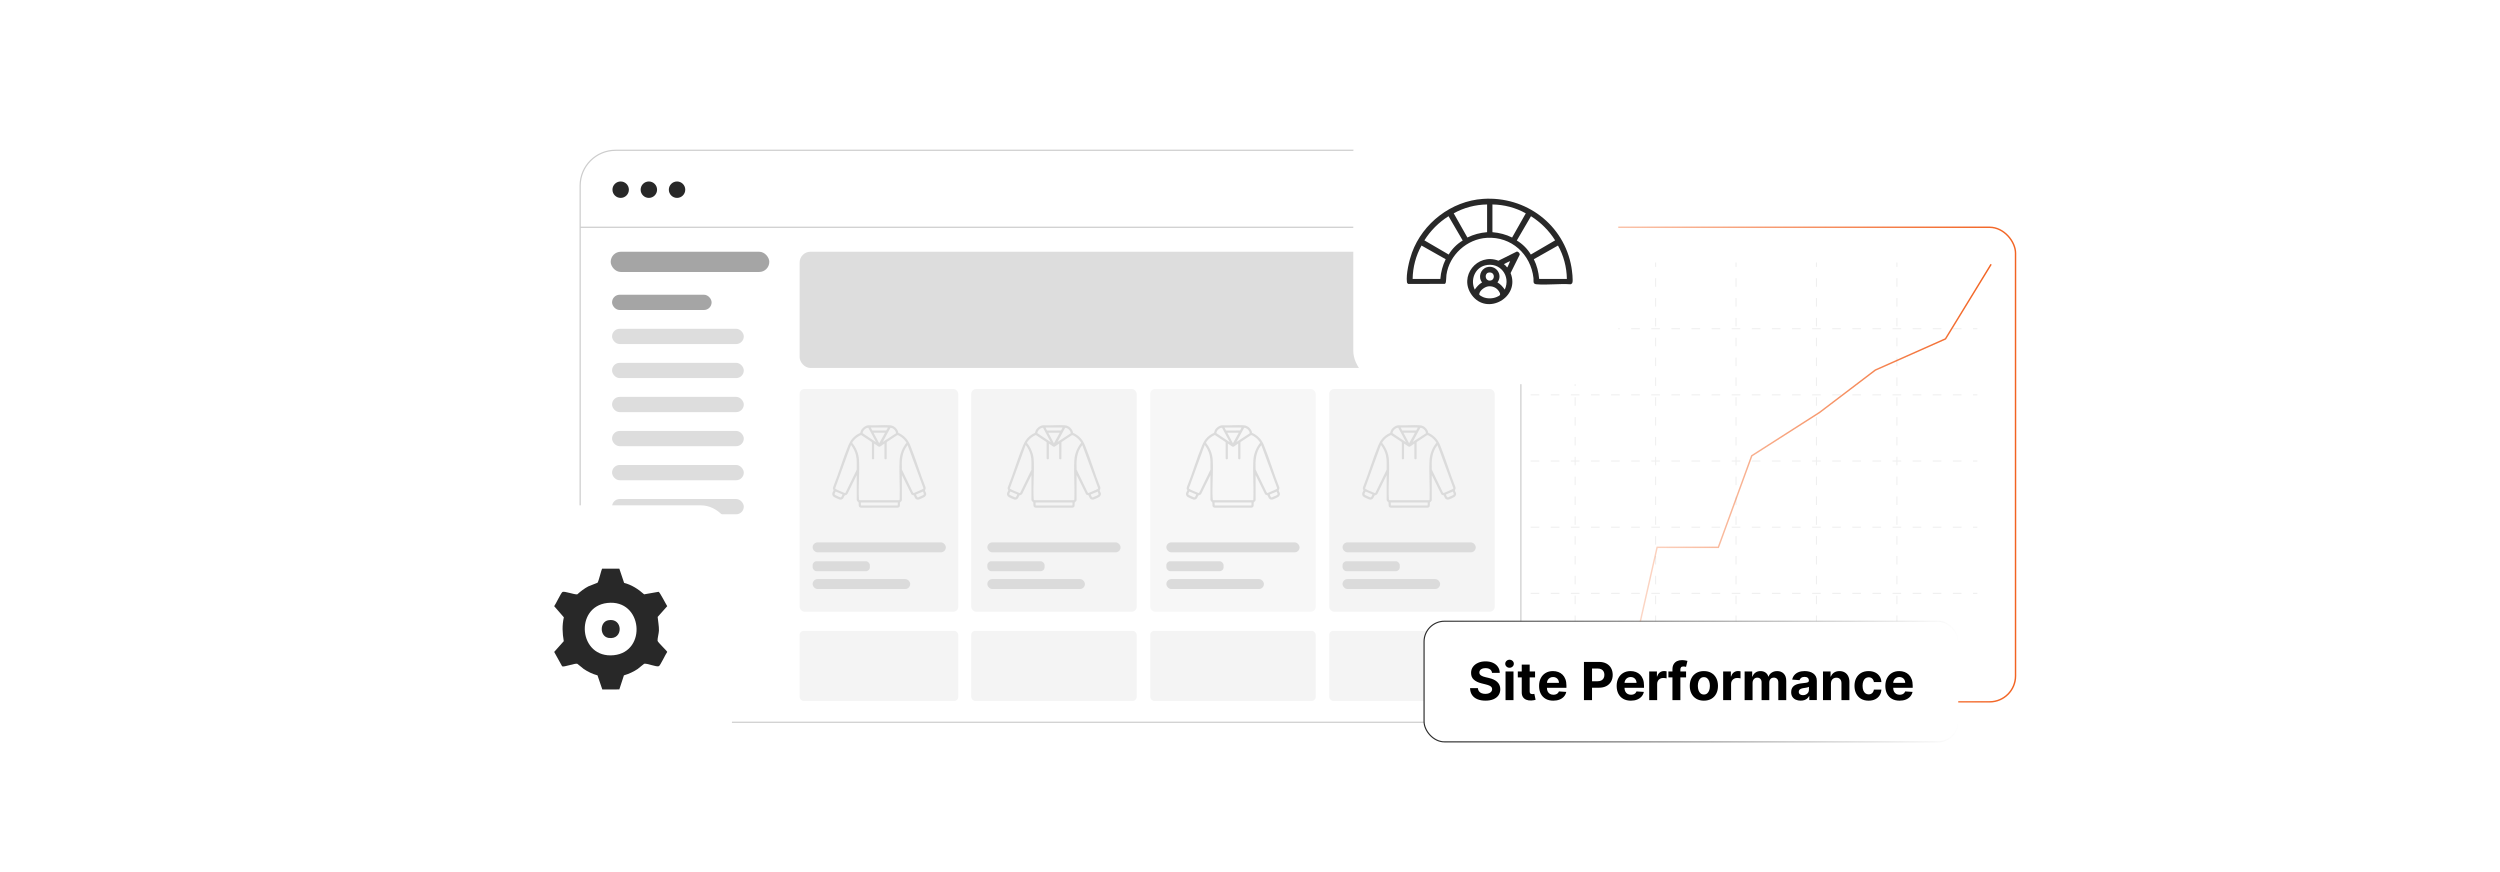 <?xml version="1.0" encoding="UTF-8"?><svg id="a" xmlns="http://www.w3.org/2000/svg" xmlns:xlink="http://www.w3.org/1999/xlink" viewBox="0 0 860 300"><defs><linearGradient id="b" x1="478.366" y1="159.807" x2="693.592" y2="159.807" gradientUnits="userSpaceOnUse"><stop offset="0" stop-color="#f26322" stop-opacity="0"/><stop offset=".48" stop-color="#f26322" stop-opacity=".508"/><stop offset=".838" stop-color="#f26322" stop-opacity=".861"/><stop offset="1" stop-color="#f26322"/></linearGradient><linearGradient id="c" x1="524.468" y1="158.958" x2="685.158" y2="158.958" xlink:href="#b"/><filter id="d" x="190.029" y="41.982" width="342.96" height="216.24" filterUnits="userSpaceOnUse"><feOffset dx="0" dy="0"/><feGaussianBlur result="e" stdDeviation="3.091"/><feFlood flood-color="#969696" flood-opacity=".3"/><feComposite in2="e" operator="in"/><feComposite in="SourceGraphic"/></filter><filter id="f" x="153.835" y="161.068" width="110.64" height="110.64" filterUnits="userSpaceOnUse"><feOffset dx="0" dy="0"/><feGaussianBlur result="g" stdDeviation="4.196"/><feFlood flood-color="#a5a5a5" flood-opacity=".3"/><feComposite in2="g" operator="in"/><feComposite in="SourceGraphic"/></filter><linearGradient id="h" x1="489.682" y1="234.453" x2="673.835" y2="234.453" gradientUnits="userSpaceOnUse"><stop offset="0" stop-color="#282828"/><stop offset="1" stop-color="#282828" stop-opacity="0"/></linearGradient><filter id="i" x="467.669" y="191.702" width="228.24" height="85.68" filterUnits="userSpaceOnUse"><feOffset dx="0" dy="0"/><feGaussianBlur result="j" stdDeviation="7.265"/><feFlood flood-color="#969696" flood-opacity=".3"/><feComposite in2="j" operator="in"/><feComposite in="SourceGraphic"/></filter><filter id="k" x="451.987" y="27.46" width="118.56" height="118.56" filterUnits="userSpaceOnUse"><feOffset dx="0" dy="0"/><feGaussianBlur result="l" stdDeviation="4.492"/><feFlood flood-color="#a5a5a5" flood-opacity=".3"/><feComposite in2="l" operator="in"/><feComposite in="SourceGraphic"/></filter></defs><rect x="478.616" y="78.183" width="214.726" height="163.247" rx="8.91" ry="8.91" fill="none" stroke="url(#b)" stroke-miterlimit="10" stroke-width=".5"/><line x1="514.182" y1="204.119" x2="515.682" y2="204.119" fill="none" stroke="#efefef" stroke-miterlimit="10" stroke-width=".369"/><line x1="519.634" y1="204.119" x2="676.732" y2="204.119" fill="none" stroke="#efefef" stroke-dasharray="2.964 3.952" stroke-miterlimit="10" stroke-width=".369"/><line x1="678.708" y1="204.119" x2="680.208" y2="204.119" fill="none" stroke="#efefef" stroke-miterlimit="10" stroke-width=".369"/><line x1="514.182" y1="181.357" x2="515.682" y2="181.357" fill="none" stroke="#efefef" stroke-miterlimit="10" stroke-width=".369"/><line x1="519.634" y1="181.357" x2="676.732" y2="181.357" fill="none" stroke="#efefef" stroke-dasharray="2.964 3.952" stroke-miterlimit="10" stroke-width=".369"/><line x1="678.708" y1="181.357" x2="680.208" y2="181.357" fill="none" stroke="#efefef" stroke-miterlimit="10" stroke-width=".369"/><line x1="514.182" y1="158.596" x2="515.682" y2="158.596" fill="none" stroke="#efefef" stroke-miterlimit="10" stroke-width=".369"/><line x1="519.634" y1="158.596" x2="676.732" y2="158.596" fill="none" stroke="#efefef" stroke-dasharray="2.964 3.952" stroke-miterlimit="10" stroke-width=".369"/><line x1="678.708" y1="158.596" x2="680.208" y2="158.596" fill="none" stroke="#efefef" stroke-miterlimit="10" stroke-width=".369"/><line x1="514.182" y1="135.834" x2="515.682" y2="135.834" fill="none" stroke="#efefef" stroke-miterlimit="10" stroke-width=".369"/><line x1="519.634" y1="135.834" x2="676.732" y2="135.834" fill="none" stroke="#efefef" stroke-dasharray="2.964 3.952" stroke-miterlimit="10" stroke-width=".369"/><line x1="678.708" y1="135.834" x2="680.208" y2="135.834" fill="none" stroke="#efefef" stroke-miterlimit="10" stroke-width=".369"/><line x1="514.182" y1="113.072" x2="515.682" y2="113.072" fill="none" stroke="#efefef" stroke-miterlimit="10" stroke-width=".369"/><line x1="519.634" y1="113.072" x2="676.732" y2="113.072" fill="none" stroke="#efefef" stroke-dasharray="2.964 3.952" stroke-miterlimit="10" stroke-width=".369"/><line x1="678.708" y1="113.072" x2="680.208" y2="113.072" fill="none" stroke="#efefef" stroke-miterlimit="10" stroke-width=".369"/><line x1="652.537" y1="90.311" x2="652.537" y2="91.811" fill="none" stroke="#efefef" stroke-miterlimit="10" stroke-width=".369"/><line x1="652.537" y1="95.71" x2="652.537" y2="223.431" fill="none" stroke="#efefef" stroke-dasharray="2.925 3.9" stroke-miterlimit="10" stroke-width=".369"/><line x1="652.537" y1="225.381" x2="652.537" y2="226.881" fill="none" stroke="#efefef" stroke-miterlimit="10" stroke-width=".369"/><line x1="624.866" y1="90.311" x2="624.866" y2="91.811" fill="none" stroke="#efefef" stroke-miterlimit="10" stroke-width=".369"/><line x1="624.866" y1="95.71" x2="624.866" y2="223.431" fill="none" stroke="#efefef" stroke-dasharray="2.925 3.9" stroke-miterlimit="10" stroke-width=".369"/><line x1="624.866" y1="225.381" x2="624.866" y2="226.881" fill="none" stroke="#efefef" stroke-miterlimit="10" stroke-width=".369"/><line x1="597.195" y1="90.311" x2="597.195" y2="91.811" fill="none" stroke="#efefef" stroke-miterlimit="10" stroke-width=".369"/><line x1="597.195" y1="95.71" x2="597.195" y2="223.431" fill="none" stroke="#efefef" stroke-dasharray="2.925 3.9" stroke-miterlimit="10" stroke-width=".369"/><line x1="597.195" y1="225.381" x2="597.195" y2="226.881" fill="none" stroke="#efefef" stroke-miterlimit="10" stroke-width=".369"/><line x1="569.524" y1="90.311" x2="569.524" y2="91.811" fill="none" stroke="#efefef" stroke-miterlimit="10" stroke-width=".369"/><line x1="569.524" y1="95.71" x2="569.524" y2="223.431" fill="none" stroke="#efefef" stroke-dasharray="2.925 3.9" stroke-miterlimit="10" stroke-width=".369"/><line x1="569.524" y1="225.381" x2="569.524" y2="226.881" fill="none" stroke="#efefef" stroke-miterlimit="10" stroke-width=".369"/><line x1="541.853" y1="90.311" x2="541.853" y2="91.811" fill="none" stroke="#efefef" stroke-miterlimit="10" stroke-width=".369"/><line x1="541.853" y1="95.71" x2="541.853" y2="223.431" fill="none" stroke="#efefef" stroke-dasharray="2.925 3.9" stroke-miterlimit="10" stroke-width=".369"/><line x1="541.853" y1="225.381" x2="541.853" y2="226.881" fill="none" stroke="#efefef" stroke-miterlimit="10" stroke-width=".369"/><polyline points="524.468 226.881 547.065 226.881 552.427 218.838 563.534 217.01 570.045 188.29 591.11 188.29 602.6 156.792 625.963 141.855 645.112 127.301 669.241 116.577 684.944 90.916" fill="none" stroke="url(#c)" stroke-miterlimit="10" stroke-width=".5"/><rect x="199.572" y="51.7" width="323.611" height="196.768" rx="12.161" ry="12.161" fill="#fff" filter="url(#d)" stroke="#ccc" stroke-miterlimit="10" stroke-width=".416"/><line x1="199.572" y1="78.183" x2="523.183" y2="78.183" fill="#fff" stroke="#ccc" stroke-miterlimit="10" stroke-width=".416"/><circle cx="213.51" cy="65.253" r="2.825" fill="#282828"/><circle cx="223.207" cy="65.253" r="2.825" fill="#282828"/><circle cx="232.903" cy="65.253" r="2.825" fill="#282828"/><rect x="210.083" y="86.597" width="54.556" height="6.965" rx="3.482" ry="3.482" fill="#a5a5a5"/><rect x="210.545" y="101.39" width="34.248" height="5.25" rx="2.625" ry="2.625" fill="#a5a5a5"/><rect x="210.545" y="113.103" width="45.322" height="5.25" rx="2.625" ry="2.625" fill="#ddd"/><rect x="210.545" y="124.815" width="45.322" height="5.25" rx="2.625" ry="2.625" fill="#ddd"/><rect x="210.545" y="136.528" width="45.322" height="5.25" rx="2.625" ry="2.625" fill="#ddd"/><rect x="210.545" y="148.241" width="45.322" height="5.25" rx="2.625" ry="2.625" fill="#ddd"/><rect x="210.545" y="159.953" width="45.322" height="5.25" rx="2.625" ry="2.625" fill="#ddd"/><rect x="210.545" y="171.666" width="45.322" height="5.25" rx="2.625" ry="2.625" fill="#ddd"/><rect x="275.079" y="86.597" width="239.103" height="39.982" rx="3.714" ry="3.714" fill="#ddd"/><rect x="275.079" y="133.81" width="54.556" height="76.624" rx="1.672" ry="1.672" fill="#f4f4f4"/><rect x="334.1" y="133.81" width="56.921" height="76.624" rx="1.708" ry="1.708" fill="#f4f4f4"/><rect x="395.68" y="133.81" width="56.921" height="76.624" rx="1.708" ry="1.708" fill="#f7f7f7"/><rect x="457.26" y="133.81" width="56.921" height="76.624" rx="1.708" ry="1.708" fill="#f4f4f4"/><rect x="275.079" y="217.01" width="54.556" height="24.105" rx="1.361" ry="1.361" fill="#f4f4f4"/><rect x="334.1" y="217.01" width="56.921" height="24.105" rx="1.39" ry="1.39" fill="#f4f4f4"/><rect x="395.68" y="217.01" width="56.921" height="24.105" rx="1.39" ry="1.39" fill="#f4f4f4"/><rect x="457.26" y="217.01" width="56.921" height="24.105" rx="1.39" ry="1.39" fill="#f4f4f4"/><path d="M294.712,163.437l-3.156,6.415c-.354.578-.764.391-1.001.611-.12.112-.298.667-.43.859-.29.422-.716.63-1.231.543-.284-.048-1.668-.7-1.962-.874-.542-.321-.767-.898-.565-1.494.07-.207.393-.675.406-.819.006-.07-.221-.368-.242-.576-.022-.214.029-.403.096-.602,1.877-4.663,3.291-9.628,5.202-14.263.72-1.747,1.654-2.959,3.292-3.926.14-.083.759-.341.8-.392.041-.051.196-.668.282-.846.448-.924,1.5-1.693,2.535-1.783,2.418.138,5.022-.175,7.417-0,1.29.094,2.308.961,2.767,2.131.046.116.087.475.111.502.019.022.193.045.269.084,1.889.968,3.044,2.251,3.845,4.213,1.932,4.737,3.363,9.702,5.269,14.453.111.58-.247.864-.228,1.07.025.274.437.759.437,1.171,0,.383-.302.858-.621,1.054-.305.188-1.528.765-1.857.85-.546.141-1.022.021-1.352-.458-.118-.172-.361-.894-.438-.948-.179-.126-.837-.112-.939-.575l-3.171-6.4v8.604c0,.359-.593.665-.634.784-.182.531.31,1.565-.703,1.811l-12.685.018c-1.198-.115-.694-1.224-.879-1.828-.039-.127-.632-.457-.632-.85v-8.54ZM305.411,147.066h-5.865l.509.99.101.047,4.697-.015c.083-.029.604-.98.558-1.021ZM298.699,147.14c-.92.021-1.886.96-1.96,1.859l4.611,3.095-2.651-4.953ZM308.234,149.052c-.04-.928-.994-1.878-1.92-1.891l-2.643,4.868,4.563-2.977ZM304.444,148.87h-3.932l1.934,3.609,1.997-3.609ZM300.706,152.609v5.188c0,.162-.679.442-.769-.133l-.001-5.413-.098-.225-3.611-2.38c-1.01.423-1.939,1.099-2.609,1.965-.159.206-.534.584-.381.826,1.231,1.516,2.116,3.589,2.248,5.554.295,4.396-.284,9.137-.002,13.537.022.34.005.566.419.548l13.283 0c.182.001.291-.11.29-.29.177-4.435-.246-9.065-.006-13.476.119-2.198,1.002-4.326,2.362-6.026-.579-.906-1.343-1.695-2.275-2.24-.246-.144-.691-.454-.942-.326l-3.495,2.309-.098.225.002,5.48c-.089.478-.772.273-.772.002v-5.124c-.388.172-1.423,1.099-1.772,1.099-.301.001-1.395-.953-1.773-1.099ZM290.828,169.542l3.88-7.947c-.02-1.715.14-3.39-.273-5.069-.309-1.259-.918-2.437-1.69-3.467l-5.443,14.923c.007.149.147.191.253.256.625.383,1.943.905,2.665,1.202.171.07.461.247.607.101ZM312.211,153.125c-1.978,2.382-2.09,5.439-1.962,8.406l3.786,7.816c.064.126.185.261.342.247.425-.25,3.129-1.269,3.251-1.517.024-.05.039-.097.029-.153l-5.446-14.798ZM289.809,170.081l-2.285-.978c-.03-.004-.061-.004-.087.013-.034.022-.327.631-.334.734-.006.08-.008.167.016.245.075.244,1.65.84,1.958,1.011.329.128.795-.935.732-1.025ZM317.526,169.11l-2.379.969c-.079.092.345,1.223.721,1.017.42-.285,1.497-.566,1.824-.888.299-.295-.121-.768-.167-1.098ZM308.827,172.847h-12.697c.012.344-.044.699.065,1.031h12.536c.007,0,.097-.09.097-.097v-.935Z" fill="#dbdbdb"/><rect x="279.545" y="186.577" width="45.828" height="3.426" rx="1.713" ry="1.713" fill="#dbdbdb"/><rect x="279.545" y="193.064" width="19.69" height="3.426" rx="1.37" ry="1.37" fill="#dbdbdb"/><rect x="279.545" y="199.197" width="33.562" height="3.426" rx="1.713" ry="1.713" fill="#dbdbdb"/><path d="M354.814,163.437l-3.156,6.415c-.354.578-.764.391-1.001.611-.12.112-.298.667-.43.859-.29.422-.716.63-1.231.543-.284-.048-1.668-.7-1.962-.874-.542-.321-.767-.898-.565-1.494.07-.207.393-.675.406-.819.006-.07-.221-.368-.242-.576-.022-.214.029-.403.096-.602,1.877-4.663,3.291-9.628,5.202-14.263.72-1.747,1.654-2.959,3.292-3.926.14-.083.759-.341.8-.392.041-.051.196-.668.282-.846.448-.924,1.5-1.693,2.535-1.783,2.418.138,5.022-.175,7.417-0,1.29.094,2.308.961,2.767,2.131.046.116.087.475.111.502.019.022.193.045.269.084,1.889.968,3.044,2.251,3.845,4.213,1.932,4.737,3.363,9.702,5.269,14.453.111.58-.247.864-.228,1.07.025.274.437.759.437,1.171,0,.383-.302.858-.621,1.054-.305.188-1.528.765-1.857.85-.546.141-1.022.021-1.352-.458-.118-.172-.361-.894-.438-.948-.179-.126-.837-.112-.939-.575l-3.171-6.4v8.604c0,.359-.593.665-.634.784-.182.531.31,1.565-.703,1.811l-12.685.018c-1.198-.115-.694-1.224-.879-1.828-.039-.127-.632-.457-.632-.85v-8.54ZM365.513,147.066h-5.865l.509.99.101.047,4.697-.015c.083-.029.604-.98.558-1.021ZM358.8,147.14c-.92.021-1.886.96-1.96,1.859l4.611,3.095-2.651-4.953ZM368.336,149.052c-.04-.928-.994-1.878-1.92-1.891l-2.643,4.868,4.563-2.977ZM364.546,148.87h-3.932l1.934,3.609,1.997-3.609ZM360.808,152.609v5.188c0,.162-.679.442-.769-.133l-.001-5.413-.098-.225-3.611-2.38c-1.01.423-1.939,1.099-2.609,1.965-.159.206-.534.584-.381.826,1.231,1.516,2.116,3.589,2.248,5.554.295,4.396-.284,9.137-.002,13.537.022.34.005.566.419.548l13.283 0c.182.001.291-.11.29-.29.177-4.435-.246-9.065-.006-13.476.119-2.198,1.002-4.326,2.362-6.026-.579-.906-1.343-1.695-2.275-2.24-.246-.144-.691-.454-.942-.326l-3.495,2.309-.098.225.002,5.48c-.089.478-.772.273-.772.002v-5.124c-.388.172-1.423,1.099-1.772,1.099-.301.001-1.395-.953-1.773-1.099ZM350.93,169.542l3.88-7.947c-.02-1.715.14-3.39-.273-5.069-.309-1.259-.918-2.437-1.69-3.467l-5.443,14.923c.007.149.147.191.253.256.625.383,1.943.905,2.665,1.202.171.07.461.247.607.101ZM372.312,153.125c-1.978,2.382-2.09,5.439-1.962,8.406l3.786,7.816c.064.126.185.261.342.247.425-.25,3.129-1.269,3.251-1.517.024-.05.039-.097.029-.153l-5.446-14.798ZM349.911,170.081l-2.285-.978c-.03-.004-.061-.004-.087.013-.034.022-.327.631-.334.734-.006.08-.008.167.016.245.075.244,1.65.84,1.958,1.011.329.128.795-.935.732-1.025ZM377.627,169.11l-2.379.969c-.079.092.345,1.223.721,1.017.42-.285,1.497-.566,1.824-.888.299-.295-.121-.768-.167-1.098ZM368.929,172.847h-12.697c.012.344-.044.699.065,1.031h12.536c.007,0,.097-.09.097-.097v-.935Z" fill="#dbdbdb"/><rect x="339.646" y="186.577" width="45.828" height="3.426" rx="1.713" ry="1.713" fill="#dbdbdb"/><rect x="339.646" y="193.064" width="19.69" height="3.426" rx="1.37" ry="1.37" fill="#dbdbdb"/><rect x="339.646" y="199.197" width="33.562" height="3.426" rx="1.713" ry="1.713" fill="#dbdbdb"/><path d="M416.394,163.437l-3.156,6.415c-.354.578-.764.391-1.001.611-.12.112-.298.667-.43.859-.29.422-.716.63-1.231.543-.284-.048-1.668-.7-1.962-.874-.542-.321-.767-.898-.565-1.494.07-.207.393-.675.406-.819.006-.07-.221-.368-.242-.576-.022-.214.029-.403.096-.602,1.877-4.663,3.291-9.628,5.202-14.263.72-1.747,1.654-2.959,3.292-3.926.14-.083.759-.341.8-.392.041-.051.196-.668.282-.846.448-.924,1.5-1.693,2.535-1.783,2.418.138,5.022-.175,7.417-0,1.29.094,2.308.961,2.767,2.131.046.116.087.475.111.502.019.022.193.045.269.084,1.889.968,3.044,2.251,3.845,4.213,1.932,4.737,3.363,9.702,5.269,14.453.111.58-.247.864-.228,1.07.025.274.437.759.437,1.171,0,.383-.302.858-.621,1.054-.305.188-1.528.765-1.857.85-.546.141-1.022.021-1.352-.458-.118-.172-.361-.894-.438-.948-.179-.126-.837-.112-.939-.575l-3.171-6.4v8.604c0,.359-.593.665-.634.784-.182.531.31,1.565-.703,1.811l-12.685.018c-1.198-.115-.694-1.224-.879-1.828-.039-.127-.632-.457-.632-.85v-8.54ZM427.093,147.066h-5.865l.509.99.101.047,4.697-.015c.083-.029.604-.98.558-1.021ZM420.381,147.14c-.92.021-1.886.96-1.96,1.859l4.611,3.095-2.651-4.953ZM429.916,149.052c-.04-.928-.994-1.878-1.92-1.891l-2.643,4.868,4.563-2.977ZM426.126,148.87h-3.932l1.934,3.609,1.997-3.609ZM422.388,152.609v5.188c0,.162-.679.442-.769-.133l-.001-5.413-.098-.225-3.611-2.38c-1.01.423-1.939,1.099-2.609,1.965-.159.206-.534.584-.381.826,1.231,1.516,2.116,3.589,2.248,5.554.295,4.396-.284,9.137-.002,13.537.022.34.005.566.419.548l13.283 0c.182.001.291-.11.29-.29.177-4.435-.246-9.065-.006-13.476.119-2.198,1.002-4.326,2.362-6.026-.579-.906-1.343-1.695-2.275-2.24-.246-.144-.691-.454-.942-.326l-3.495,2.309-.098.225.002,5.48c-.089.478-.772.273-.772.002v-5.124c-.388.172-1.423,1.099-1.772,1.099-.301.001-1.395-.953-1.773-1.099ZM412.51,169.542l3.88-7.947c-.02-1.715.14-3.39-.273-5.069-.309-1.259-.918-2.437-1.69-3.467l-5.443,14.923c.007.149.147.191.253.256.625.383,1.943.905,2.665,1.202.171.07.461.247.607.101ZM433.893,153.125c-1.978,2.382-2.09,5.439-1.962,8.406l3.786,7.816c.064.126.185.261.342.247.425-.25,3.129-1.269,3.251-1.517.024-.05.039-.097.029-.153l-5.446-14.798ZM411.491,170.081l-2.285-.978c-.03-.004-.061-.004-.087.013-.034.022-.327.631-.334.734-.006.08-.008.167.016.245.075.244,1.65.84,1.958,1.011.329.128.795-.935.732-1.025ZM439.208,169.11l-2.379.969c-.079.092.345,1.223.721,1.017.42-.285,1.497-.566,1.824-.888.299-.295-.121-.768-.167-1.098ZM430.509,172.847h-12.697c.012.344-.044.699.065,1.031h12.536c.007,0,.097-.09.097-.097v-.935Z" fill="#dbdbdb"/><rect x="401.226" y="186.577" width="45.828" height="3.426" rx="1.713" ry="1.713" fill="#dbdbdb"/><rect x="401.226" y="193.064" width="19.69" height="3.426" rx="1.37" ry="1.37" fill="#dbdbdb"/><rect x="401.226" y="199.197" width="33.562" height="3.426" rx="1.713" ry="1.713" fill="#dbdbdb"/><path d="M477.002,163.437l-3.156,6.415c-.354.578-.764.391-1.001.611-.12.112-.298.667-.43.859-.29.422-.716.63-1.231.543-.284-.048-1.668-.7-1.962-.874-.542-.321-.767-.898-.565-1.494.07-.207.393-.675.406-.819.006-.07-.221-.368-.242-.576-.022-.214.029-.403.096-.602,1.877-4.663,3.291-9.628,5.202-14.263.72-1.747,1.654-2.959,3.292-3.926.14-.083.759-.341.8-.392.041-.051.196-.668.282-.846.448-.924,1.5-1.693,2.535-1.783,2.418.138,5.022-.175,7.417-0,1.29.094,2.308.961,2.767,2.131.046.116.087.475.111.502.019.022.193.045.269.084,1.889.968,3.044,2.251,3.845,4.213,1.932,4.737,3.363,9.702,5.269,14.453.111.58-.247.864-.228,1.07.025.274.437.759.437,1.171,0,.383-.302.858-.621,1.054-.305.188-1.528.765-1.857.85-.546.141-1.022.021-1.352-.458-.118-.172-.361-.894-.438-.948-.179-.126-.837-.112-.939-.575l-3.171-6.4v8.604c0,.359-.593.665-.634.784-.182.531.31,1.565-.703,1.811l-12.685.018c-1.198-.115-.694-1.224-.879-1.828-.039-.127-.632-.457-.632-.85v-8.54ZM487.702,147.066h-5.865l.509.99.101.047,4.697-.015c.083-.029.604-.98.558-1.021ZM480.989,147.14c-.92.021-1.886.96-1.96,1.859l4.611,3.095-2.651-4.953ZM490.524,149.052c-.04-.928-.994-1.878-1.92-1.891l-2.643,4.868,4.563-2.977ZM486.735,148.87h-3.932l1.934,3.609,1.997-3.609ZM482.997,152.609v5.188c0,.162-.679.442-.769-.133l-.001-5.413-.098-.225-3.611-2.38c-1.01.423-1.939,1.099-2.609,1.965-.159.206-.534.584-.381.826,1.231,1.516,2.116,3.589,2.248,5.554.295,4.396-.284,9.137-.002,13.537.022.34.005.566.419.548l13.283 0c.182.001.291-.11.29-.29.177-4.435-.246-9.065-.006-13.476.119-2.198,1.002-4.326,2.362-6.026-.579-.906-1.343-1.695-2.275-2.24-.246-.144-.691-.454-.942-.326l-3.495,2.309-.098.225.002,5.48c-.089.478-.772.273-.772.002v-5.124c-.388.172-1.423,1.099-1.772,1.099-.301.001-1.395-.953-1.773-1.099ZM473.119,169.542l3.88-7.947c-.02-1.715.14-3.39-.273-5.069-.309-1.259-.918-2.437-1.69-3.467l-5.443,14.923c.007.149.147.191.253.256.625.383,1.943.905,2.665,1.202.171.07.461.247.607.101ZM494.501,153.125c-1.978,2.382-2.09,5.439-1.962,8.406l3.786,7.816c.064.126.185.261.342.247.425-.25,3.129-1.269,3.251-1.517.024-.05.039-.097.029-.153l-5.446-14.798ZM472.099,170.081l-2.285-.978c-.03-.004-.061-.004-.087.013-.034.022-.327.631-.334.734-.006.08-.008.167.016.245.075.244,1.65.84,1.958,1.011.329.128.795-.935.732-1.025ZM499.816,169.11l-2.379.969c-.079.092.345,1.223.721,1.017.42-.285,1.497-.566,1.824-.888.299-.295-.121-.768-.167-1.098ZM491.117,172.847h-12.697c.012.344-.044.699.065,1.031h12.536c.007,0,.097-.09.097-.097v-.935Z" fill="#dbdbdb"/><rect x="461.835" y="186.577" width="45.828" height="3.426" rx="1.713" ry="1.713" fill="#dbdbdb"/><rect x="461.835" y="193.064" width="19.69" height="3.426" rx="1.37" ry="1.37" fill="#dbdbdb"/><rect x="461.835" y="199.197" width="33.562" height="3.426" rx="1.713" ry="1.713" fill="#dbdbdb"/><rect x="166.658" y="173.835" width="85.142" height="85.142" rx="10.684" ry="10.684" fill="#fff" filter="url(#f)"/><path d="M213.051,195.625l1.644,4.888c2.611.672,4.904,2.164,6.887,3.936l4.976-.87c.437.127,2.517,4.274,2.97,4.946l-3.292,3.699c.123,1.586.485,3.108.438,4.711-.026.886-.566,2.887-.469,3.499.086.546,3.296,3.51,3.322,3.827-.526.69-2.374,4.655-2.86,4.894-.816.402-4.168-1.079-5.086-.817-.136.039-1.804,1.51-2.203,1.781-1.451.986-3.066,1.704-4.75,2.203l-1.579,4.839-5.852.025-1.658-4.864c-1.694-.456-3.303-1.22-4.749-2.203-.398-.271-2.066-1.742-2.203-1.781-.861-.245-4.607,1.246-5.214.867l-2.733-4.944,3.296-3.7c-.484-2.786-.611-5.429.029-8.21l-3.325-3.826c.529-.691,2.374-4.656,2.861-4.897.708-.35,4.056.966,5.085.82,1.161-1.043,2.439-2.033,3.829-2.752.55-.284,3.004-1.115,3.124-1.231.387-.375,1.375-4.665,1.578-4.84h5.93ZM208.906,207.419c-11.359,1.292-9.887,19.195,2.232,17.972,11.53-1.163,9.98-19.361-2.232-17.972Z" fill="#282828"/><path d="M209.204,213.371c5.168-1.05,5.378,6.914.128,6.069-3.074-.494-3.116-5.462-.128-6.069Z" fill="#282828"/><rect x="489.878" y="213.705" width="183.76" height="41.497" rx="7.013" ry="7.013" fill="#fff" filter="url(#i)" stroke="url(#h)" stroke-miterlimit="10" stroke-width=".394"/><path d="M513.256,231.476c-.051-.517-.272-.919-.66-1.206-.39-.287-.918-.43-1.585-.43-.453,0-.836.063-1.148.189-.312.127-.551.301-.716.523-.164.223-.246.475-.246.757-.009.235.041.44.15.616s.26.326.452.453c.192.126.415.235.667.327.253.092.522.17.809.234l1.181.282c.573.128,1.1.3,1.578.514.479.214.894.477,1.245.789.351.312.623.68.817,1.103.195.423.294.909.299,1.456-.005.804-.209,1.5-.613,2.088-.403.588-.985,1.044-1.745,1.367-.759.323-1.673.484-2.742.484-1.06,0-1.983-.163-2.769-.488-.785-.325-1.397-.807-1.835-1.447-.439-.639-.668-1.432-.69-2.377h2.688c.029.441.157.808.381,1.101.225.293.526.513.905.661.378.147.807.221,1.286.221.471,0,.88-.068,1.228-.205s.619-.327.811-.571c.192-.244.289-.524.289-.841,0-.295-.087-.543-.26-.744-.174-.201-.426-.372-.757-.513-.332-.141-.737-.27-1.216-.385l-1.431-.359c-1.108-.27-1.983-.691-2.625-1.264s-.96-1.345-.955-2.316c-.005-.795.208-1.491.638-2.085.43-.595,1.022-1.059,1.774-1.393s1.608-.5,2.566-.5c.975,0,1.827.167,2.557.5.729.334,1.297.798,1.703,1.393.406.594.616,1.283.629,2.065h-2.663Z"/><path d="M519.28,229.712c-.406,0-.754-.135-1.043-.404-.288-.27-.433-.594-.433-.975,0-.38.145-.707.435-.979.291-.272.638-.407,1.04-.407.406,0,.754.135,1.042.404.289.27.434.594.434.975s-.144.707-.434.979c-.288.272-.636.407-1.042.407ZM517.907,240.837v-9.854h2.733v9.854h-2.733Z"/><path d="M528.063,230.983v2.053h-5.935v-2.053h5.935ZM523.476,228.621h2.733v9.188c0,.252.038.448.115.587.077.139.185.237.324.292.139.056.3.084.484.084.128,0,.257-.012.385-.035s.227-.042.295-.055l.43,2.034c-.137.043-.329.093-.577.151s-.55.093-.904.106c-.659.025-1.235-.062-1.73-.263-.494-.201-.878-.513-1.151-.936s-.408-.958-.404-1.604v-9.547Z"/><path d="M534.332,241.03c-1.014,0-1.886-.206-2.614-.619-.73-.413-1.291-.999-1.685-1.758s-.59-1.659-.59-2.698c0-1.014.196-1.903.59-2.669s.948-1.362,1.665-1.79c.716-.428,1.558-.642,2.524-.642.65,0,1.257.103,1.819.311.561.207,1.054.519,1.476.934.421.415.749.935.984,1.562.235.627.352,1.359.352,2.198v.75h-8.321v-1.694h5.749c0-.394-.086-.742-.257-1.046-.171-.303-.407-.542-.709-.715-.302-.173-.651-.26-1.049-.26-.415,0-.781.095-1.101.286-.318.19-.567.445-.747.764-.18.318-.272.672-.276,1.062v1.61c0,.488.091.909.273,1.264.182.355.44.628.772.821.334.192.73.289,1.188.289.304,0,.581-.043.834-.128.252-.085.468-.214.647-.385.18-.171.316-.381.411-.629l2.527.167c-.128.607-.39,1.137-.786,1.588-.396.451-.904.802-1.526,1.052-.622.25-1.34.375-2.152.375Z"/><path d="M544.879,240.837v-13.14h5.185c.996,0,1.846.19,2.547.568s1.237.902,1.607,1.572c.369.669.555,1.44.555,2.313s-.189,1.643-.565,2.31c-.377.667-.921,1.187-1.633,1.559s-1.573.558-2.582.558h-3.305v-2.226h2.856c.534,0,.976-.093,1.324-.279s.609-.445.783-.776c.173-.331.26-.713.26-1.145,0-.436-.087-.818-.26-1.145-.174-.327-.435-.582-.786-.764-.351-.182-.796-.273-1.335-.273h-1.873v10.868h-2.778Z"/><path d="M561.021,241.03c-1.014,0-1.886-.206-2.614-.619-.73-.413-1.291-.999-1.685-1.758s-.59-1.659-.59-2.698c0-1.014.196-1.903.59-2.669s.948-1.362,1.665-1.79c.716-.428,1.558-.642,2.524-.642.65,0,1.257.103,1.819.311.561.207,1.054.519,1.476.934.421.415.749.935.984,1.562.235.627.352,1.359.352,2.198v.75h-8.321v-1.694h5.749c0-.394-.086-.742-.257-1.046-.171-.303-.407-.542-.709-.715-.302-.173-.651-.26-1.049-.26-.415,0-.781.095-1.101.286-.318.19-.567.445-.747.764-.18.318-.272.672-.276,1.062v1.61c0,.488.091.909.273,1.264.182.355.44.628.772.821.334.192.73.289,1.188.289.304,0,.581-.043.834-.128.252-.085.468-.214.647-.385.18-.171.316-.381.411-.629l2.527.167c-.128.607-.39,1.137-.786,1.588-.396.451-.904.802-1.526,1.052-.622.25-1.34.375-2.152.375Z"/><path d="M567.328,240.837v-9.854h2.649v1.719h.102c.18-.611.481-1.075.905-1.389.423-.314.911-.471,1.463-.471.137,0,.284.008.442.025s.297.041.417.071v2.425c-.129-.038-.306-.072-.532-.102-.228-.03-.435-.045-.623-.045-.401,0-.76.087-1.074.26-.315.173-.562.414-.744.722-.182.308-.273.663-.273,1.065v5.575h-2.733Z"/><path d="M580.01,230.983v2.053h-6.082v-2.053h6.082ZM575.321,240.837v-10.567c0-.714.14-1.307.42-1.777.28-.471.664-.824,1.152-1.059.487-.235,1.041-.353,1.661-.353.419,0,.803.032,1.151.096s.608.122.78.173l-.488,2.053c-.106-.034-.238-.066-.395-.096-.156-.03-.315-.045-.477-.045-.402,0-.683.093-.841.279s-.237.446-.237.779v10.516h-2.727Z"/><path d="M586.132,241.03c-.996,0-1.857-.212-2.582-.638s-1.284-1.02-1.678-1.784-.59-1.65-.59-2.659c0-1.018.196-1.909.59-2.672s.953-1.358,1.678-1.784c.725-.425,1.586-.638,2.582-.638.997,0,1.857.213,2.583.638.725.426,1.284,1.02,1.678,1.784s.59,1.654.59,2.672c0,1.009-.196,1.895-.59,2.659s-.953,1.358-1.678,1.784c-.726.426-1.586.638-2.583.638ZM586.144,238.912c.454,0,.832-.129,1.136-.388s.534-.613.69-1.062c.155-.449.233-.96.233-1.534,0-.573-.078-1.084-.233-1.533-.156-.449-.387-.804-.69-1.065s-.682-.392-1.136-.392c-.457,0-.841.131-1.151.392-.31.261-.543.616-.699,1.065s-.234.96-.234,1.533c0,.573.078,1.085.234,1.534.156.449.39.803.699,1.062.31.259.694.388,1.151.388Z"/><path d="M592.765,240.837v-9.854h2.649v1.719h.102c.18-.611.481-1.075.905-1.389.423-.314.911-.471,1.463-.471.137,0,.284.008.442.025s.297.041.417.071v2.425c-.129-.038-.306-.072-.532-.102-.228-.03-.435-.045-.623-.045-.401,0-.76.087-1.074.26-.315.173-.562.414-.744.722-.182.308-.273.663-.273,1.065v5.575h-2.733Z"/><path d="M600.15,240.837v-9.854h2.604v1.739h.115c.206-.578.548-1.033,1.027-1.367.478-.334,1.052-.5,1.719-.5.676,0,1.251.168,1.727.503.475.336.791.79.949,1.364h.102c.201-.565.565-1.017,1.094-1.357.528-.34,1.154-.51,1.877-.51.919,0,1.667.292,2.242.875.575.584.863,1.411.863,2.48v6.627h-2.728v-6.088c0-.548-.145-.959-.435-1.232-.291-.274-.654-.411-1.091-.411-.496,0-.884.157-1.161.472-.278.314-.417.728-.417,1.241v6.018h-2.65v-6.146c0-.483-.138-.868-.413-1.155-.276-.287-.639-.43-1.088-.43-.304,0-.576.076-.818.228-.241.152-.433.364-.574.635-.141.272-.211.589-.211.953v5.915h-2.733Z"/><path d="M619.435,241.023c-.628,0-1.188-.11-1.681-.331s-.88-.547-1.164-.981c-.285-.434-.427-.976-.427-1.627,0-.547.101-1.007.302-1.379.2-.372.475-.671.821-.898.346-.227.74-.398,1.184-.514.442-.115.907-.196,1.395-.244.572-.06,1.034-.116,1.386-.17.351-.053.605-.134.763-.241s.238-.265.238-.475v-.039c0-.406-.128-.721-.382-.943-.255-.223-.615-.334-1.081-.334-.492,0-.884.108-1.175.324s-.483.486-.577.811l-2.527-.205c.128-.599.38-1.118.757-1.556.376-.439.862-.776,1.459-1.014s1.289-.356,2.076-.356c.547,0,1.072.064,1.575.192.502.128.949.327,1.341.597.391.27.7.615.927,1.036s.34.925.34,1.511v6.647h-2.592v-1.367h-.077c-.158.308-.37.579-.635.811-.266.233-.584.415-.956.545s-.802.196-1.29.196ZM620.218,239.137c.402,0,.757-.08,1.065-.241.308-.16.549-.377.725-.651.175-.274.263-.584.263-.931v-1.045c-.085.056-.202.105-.35.15s-.314.086-.497.122c-.184.037-.368.068-.552.096s-.351.053-.5.074c-.321.047-.602.122-.841.225s-.426.241-.559.414c-.132.173-.198.388-.198.644,0,.372.136.656.407.85.272.195.617.292,1.036.292Z"/><path d="M629.842,235.14v5.697h-2.733v-9.854h2.604v1.739h.115c.219-.573.584-1.028,1.098-1.364.513-.335,1.136-.503,1.867-.503.684,0,1.28.15,1.79.449.509.299.904.726,1.187,1.28.282.554.424,1.214.424,1.98v6.274h-2.733v-5.787c.004-.603-.149-1.075-.462-1.415-.312-.34-.742-.51-1.29-.51-.367,0-.691.079-.972.237-.28.159-.498.388-.654.69s-.236.664-.24,1.087Z"/><path d="M642.795,241.03c-1.009,0-1.876-.215-2.602-.644-.725-.43-1.281-1.028-1.668-1.794s-.58-1.647-.58-2.643c0-1.01.195-1.896.587-2.66.391-.763.948-1.36,1.671-1.79.723-.43,1.583-.644,2.579-.644.859,0,1.612.156,2.259.468.645.312,1.156.75,1.533,1.315.376.565.584,1.228.622,1.989h-2.579c-.072-.492-.264-.889-.574-1.19-.31-.302-.715-.453-1.216-.453-.423,0-.792.115-1.106.343-.315.229-.56.561-.734.998-.176.436-.264.965-.264,1.585,0,.629.087,1.164.26,1.604.174.44.418.776.735,1.007.316.231.686.346,1.109.346.312,0,.594-.064.844-.192s.458-.315.622-.561c.165-.246.273-.542.324-.889h2.579c-.043.753-.247,1.415-.612,1.986-.366.571-.869,1.017-1.511,1.338s-1.401.481-2.278.481Z"/><path d="M653.446,241.03c-1.014,0-1.886-.206-2.614-.619-.73-.413-1.291-.999-1.685-1.758s-.59-1.659-.59-2.698c0-1.014.196-1.903.59-2.669s.948-1.362,1.665-1.79c.716-.428,1.558-.642,2.524-.642.65,0,1.257.103,1.819.311.561.207,1.054.519,1.476.934.421.415.749.935.984,1.562.235.627.352,1.359.352,2.198v.75h-8.321v-1.694h5.749c0-.394-.086-.742-.257-1.046-.171-.303-.407-.542-.709-.715-.302-.173-.651-.26-1.049-.26-.415,0-.781.095-1.101.286-.318.19-.567.445-.747.764-.18.318-.272.672-.276,1.062v1.61c0,.488.091.909.273,1.264.182.355.44.628.772.821.334.192.73.289,1.188.289.304,0,.581-.043.834-.128.252-.085.468-.214.647-.385.18-.171.316-.381.411-.629l2.527.167c-.128.607-.39,1.137-.786,1.588-.396.451-.904.802-1.526,1.052-.622.25-1.34.375-2.152.375Z"/><rect x="465.533" y="41.023" width="91.147" height="91.147" rx="11.437" ry="11.437" fill="#fff" filter="url(#k)"/><path d="M510.156,68.416c14.749-.99,27.882,8.856,30.42,23.487.175,1.007.674,4.764.272,5.482-.099.177-.415.417-.631.402-3.777-.269-8.002.337-11.725-.001-1.322-.12-.865-1.196-.972-2.129-.944-8.243-7.588-14.334-16.025-13.845-6.882.399-12.935,5.903-13.916,12.727-.098.678-.069,2.488-.325,2.89-.06.095-.139.168-.236.224l-12.626.018c-.228-.207-.36-.313-.402-.631-.363-2.723.775-7.502,1.727-10.114,3.704-10.165,13.565-17.781,24.44-18.511ZM511.557,70.334c-3.982.057-8.016,1.1-11.477,3.054l4.704,8.315c2.138-1.053,4.394-1.649,6.773-1.838v-9.532ZM513.395,70.334v9.532c2.377.203,4.639.779,6.773,1.838l4.704-8.315c-3.461-1.955-7.495-2.997-11.477-3.054ZM503.174,82.735l-4.879-8.358c-3.353,2.099-6.196,4.962-8.305,8.305l8.358,4.879c1.14-1.927,2.898-3.686,4.826-4.826ZM526.604,87.56l8.358-4.879c-2.1-3.345-4.956-6.203-8.305-8.305l-4.879,8.358c1.941,1.14,3.686,2.885,4.826,4.826ZM485.948,95.944h9.532c.189-2.379.784-4.635,1.838-6.773l-8.315-4.704c-1.946,3.447-3.009,7.516-3.054,11.477ZM539.004,95.944c-.057-3.982-1.1-8.016-3.054-11.477l-8.315,4.704c1.059,2.134,1.635,4.396,1.838,6.773h9.532Z" fill="#282828"/><path d="M521.75,86.548c.521-.045,1.084.539,1.041,1.041l-3.149,6.345c3.381,8.329-8.085,14.783-13.348,7.56-4.676-6.417,1.895-14.597,9.17-11.816l6.286-3.13ZM519.481,89.858c-.075-.075-1.726.779-1.92.893-.397.234.214.453.427.657.111.106.359.671.573.516.091-.066.781-1.794.92-2.066ZM517.643,99.618c2.153-4.696-1.654-9.625-6.773-8.325-3.58.909-5.128,5.099-3.56,8.325.734-1.001,1.426-1.836,2.523-2.468-1.438-1.765-.563-4.513,1.579-5.199,3.151-1.009,5.713,2.58,3.708,5.199,1.097.632,1.79,1.467,2.523,2.468ZM511.983,93.786c-1.296.296-1.232,2.692.434,2.742,2.061.062,1.956-3.289-.434-2.742ZM511.991,98.503c-1.219.143-3.028,1.42-3.142,2.716-.029.33,1.029.856,1.332.982,1.428.593,3.248.582,4.669-.035,1.266-.549,1.536-.754.774-1.963-.778-1.234-2.193-1.869-3.633-1.699Z" fill="#282828"/></svg>
